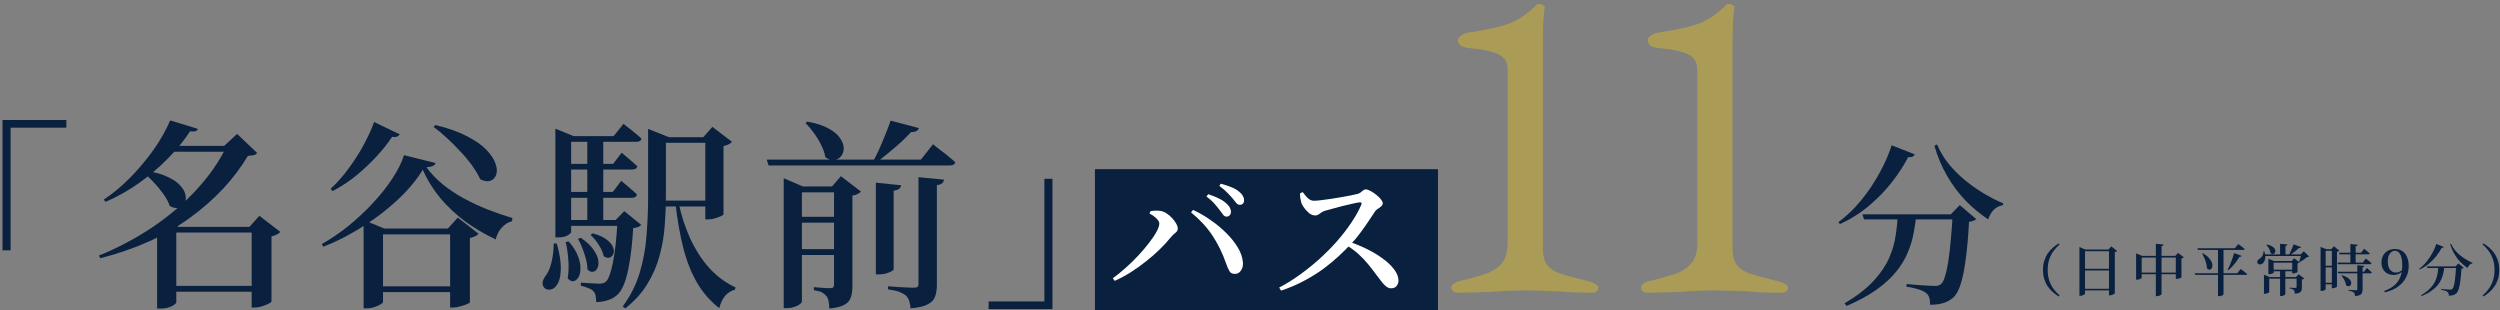 <svg width="532" height="66" viewBox="0 0 532 66" fill="none" xmlns="http://www.w3.org/2000/svg">
<rect x="0" y="0" width="532" height="66" fill="#808080" stroke="none"/>
<path d="M223.964 65.784H210.376V64.15H222.244V38.049H223.964V65.784Z" fill="#09203F"/>
<path d="M163.162 33.964H195.971L198.551 30.696C198.551 30.696 198.709 30.825 199.024 31.083C199.339 31.312 199.741 31.628 200.228 32.029C200.744 32.402 201.274 32.817 201.819 33.276C202.364 33.706 202.851 34.122 203.281 34.523C203.166 34.982 202.779 35.211 202.12 35.211H163.549L163.162 33.964ZM186.382 38.866L191.757 39.425C191.728 39.712 191.599 39.955 191.37 40.156C191.141 40.357 190.739 40.5 190.166 40.586V57.313C190.166 57.428 190.008 57.571 189.693 57.743C189.378 57.915 188.976 58.073 188.489 58.216C188.03 58.331 187.557 58.388 187.07 58.388H186.382V38.866ZM177.481 39.683H177.051L178.943 37.49L183.2 40.758C183.085 40.93 182.856 41.102 182.512 41.274C182.197 41.446 181.824 41.561 181.394 41.618V60.925C181.394 61.842 181.279 62.631 181.05 63.29C180.849 63.949 180.405 64.465 179.717 64.838C179.029 65.239 177.954 65.512 176.492 65.655C176.463 65.053 176.406 64.523 176.32 64.064C176.234 63.634 176.076 63.276 175.847 62.989C175.618 62.702 175.302 62.444 174.901 62.215C174.5 62.014 173.926 61.857 173.181 61.742V61.097C173.181 61.097 173.324 61.111 173.611 61.14C173.898 61.169 174.242 61.197 174.643 61.226C175.073 61.255 175.474 61.283 175.847 61.312C176.248 61.312 176.535 61.312 176.707 61.312C177.022 61.312 177.223 61.255 177.309 61.14C177.424 60.997 177.481 60.796 177.481 60.538V39.683ZM195.455 37.705L200.873 38.221C200.844 38.536 200.715 38.794 200.486 38.995C200.257 39.196 199.884 39.325 199.368 39.382V60.624C199.368 61.599 199.239 62.43 198.981 63.118C198.752 63.806 198.236 64.351 197.433 64.752C196.659 65.182 195.441 65.469 193.778 65.612C193.721 65.01 193.62 64.48 193.477 64.021C193.334 63.591 193.104 63.218 192.789 62.903C192.445 62.616 191.986 62.358 191.413 62.129C190.84 61.9 190.023 61.713 188.962 61.57V60.925C188.962 60.925 189.191 60.939 189.65 60.968C190.137 60.997 190.711 61.04 191.37 61.097C192.029 61.126 192.646 61.154 193.219 61.183C193.821 61.212 194.237 61.226 194.466 61.226C194.839 61.226 195.097 61.169 195.24 61.054C195.383 60.939 195.455 60.724 195.455 60.409V37.705ZM189.521 25.665L195.541 27.256C195.369 27.829 194.81 28.116 193.864 28.116C193.291 28.747 192.574 29.463 191.714 30.266C190.854 31.04 189.951 31.814 189.005 32.588C188.059 33.362 187.142 34.079 186.253 34.738H185.565C186.052 33.907 186.54 32.961 187.027 31.9C187.514 30.811 187.973 29.721 188.403 28.632C188.862 27.543 189.234 26.554 189.521 25.665ZM171.805 25.88C173.697 26.224 175.202 26.711 176.32 27.342C177.467 27.973 178.284 28.661 178.771 29.406C179.287 30.151 179.545 30.868 179.545 31.556C179.545 32.215 179.359 32.774 178.986 33.233C178.613 33.692 178.126 33.964 177.524 34.05C176.951 34.136 176.32 33.935 175.632 33.448C175.489 32.588 175.188 31.714 174.729 30.825C174.299 29.936 173.783 29.091 173.181 28.288C172.608 27.485 172.02 26.783 171.418 26.181L171.805 25.88ZM166.774 39.683V37.92L170.859 39.683H179.588V40.93H170.644V64.193C170.644 64.336 170.486 64.523 170.171 64.752C169.884 64.981 169.497 65.168 169.01 65.311C168.523 65.483 167.992 65.569 167.419 65.569H166.774V39.683ZM168.58 46.133H179.803V47.38H168.58V46.133ZM168.58 53.013H179.803V54.26H168.58V53.013Z" fill="#09203F"/>
<path d="M139.168 42.693H151.767V43.94H139.168V42.693ZM137.921 29.191V28.761V27.428L142.35 29.191H141.705V41.876C141.705 43.854 141.619 45.904 141.447 48.025C141.304 50.146 140.945 52.253 140.372 54.346C139.827 56.439 138.967 58.445 137.792 60.366C136.645 62.287 135.069 64.035 133.062 65.612L132.503 65.225C134.137 63.018 135.341 60.638 136.115 58.087C136.889 55.536 137.376 52.884 137.577 50.132C137.806 47.38 137.921 44.642 137.921 41.919V29.191ZM144.371 42.994C144.944 45.746 145.776 48.326 146.865 50.734C147.983 53.142 149.345 55.249 150.95 57.055C152.584 58.832 154.433 60.194 156.497 61.14L156.411 61.656C155.637 61.828 154.949 62.244 154.347 62.903C153.774 63.591 153.344 64.48 153.057 65.569C151.136 64.078 149.56 62.272 148.327 60.151C147.094 58.03 146.12 55.564 145.403 52.755C144.686 49.946 144.127 46.749 143.726 43.166L144.371 42.994ZM139.168 29.191H151.767V30.395H139.168V29.191ZM150.09 29.191H149.66L151.595 26.998L155.766 30.18C155.651 30.352 155.422 30.524 155.078 30.696C154.763 30.868 154.39 30.997 153.96 31.083V45.617C153.96 45.703 153.774 45.832 153.401 46.004C153.028 46.176 152.598 46.334 152.111 46.477C151.624 46.62 151.151 46.692 150.692 46.692H150.09V29.191ZM118.184 28.976V27.385L122.097 28.976H121.538V49.401C121.538 49.544 121.294 49.774 120.807 50.089C120.32 50.376 119.632 50.519 118.743 50.519H118.184V28.976ZM119.689 28.976H130.568L132.675 26.353C132.675 26.353 132.89 26.525 133.32 26.869C133.779 27.213 134.309 27.629 134.911 28.116C135.513 28.603 136.043 29.062 136.502 29.492C136.416 29.951 136.043 30.18 135.384 30.18H119.689V28.976ZM119.689 34.867H130.482L132.288 32.502C132.288 32.502 132.474 32.66 132.847 32.975C133.248 33.29 133.707 33.677 134.223 34.136C134.739 34.566 135.212 34.982 135.642 35.383C135.527 35.842 135.155 36.071 134.524 36.071H119.689V34.867ZM119.689 40.844H130.396L132.202 38.479C132.202 38.479 132.388 38.637 132.761 38.952C133.162 39.267 133.621 39.654 134.137 40.113C134.653 40.543 135.126 40.973 135.556 41.403C135.441 41.862 135.069 42.091 134.438 42.091H119.689V40.844ZM119.646 46.821H132.503V48.068H119.646V46.821ZM124.978 28.976H128.375V47.38H124.978V28.976ZM131.428 46.821H130.998L132.847 44.929L136.459 47.853C136.144 48.226 135.57 48.455 134.739 48.541C134.567 51.436 134.309 53.859 133.965 55.808C133.65 57.757 133.263 59.305 132.804 60.452C132.345 61.599 131.786 62.43 131.127 62.946C130.554 63.405 129.894 63.734 129.149 63.935C128.432 64.164 127.673 64.279 126.87 64.279C126.87 63.792 126.827 63.333 126.741 62.903C126.655 62.502 126.497 62.186 126.268 61.957C126.039 61.699 125.68 61.484 125.193 61.312C124.734 61.111 124.204 60.939 123.602 60.796V60.151C124.204 60.18 124.906 60.223 125.709 60.28C126.512 60.337 127.099 60.366 127.472 60.366C128.103 60.366 128.576 60.237 128.891 59.979C129.464 59.492 129.966 58.173 130.396 56.023C130.855 53.873 131.199 50.806 131.428 46.821ZM121.022 51.379C121.968 52.468 122.627 53.515 123 54.518C123.373 55.493 123.545 56.381 123.516 57.184C123.516 57.958 123.358 58.589 123.043 59.076C122.756 59.535 122.398 59.793 121.968 59.85C121.567 59.879 121.18 59.664 120.807 59.205C121.008 57.972 121.051 56.639 120.936 55.206C120.821 53.773 120.635 52.54 120.377 51.508L121.022 51.379ZM123.602 50.605C124.806 51.436 125.695 52.268 126.268 53.099C126.841 53.902 127.185 54.647 127.3 55.335C127.415 56.023 127.357 56.596 127.128 57.055C126.927 57.485 126.626 57.743 126.225 57.829C125.824 57.915 125.422 57.757 125.021 57.356C124.992 56.295 124.763 55.163 124.333 53.959C123.932 52.726 123.487 51.68 123 50.82L123.602 50.605ZM126.139 49.659C127.429 50.003 128.418 50.447 129.106 50.992C129.794 51.508 130.238 52.038 130.439 52.583C130.668 53.128 130.697 53.601 130.525 54.002C130.382 54.403 130.109 54.676 129.708 54.819C129.335 54.934 128.92 54.833 128.461 54.518C128.318 53.744 127.959 52.927 127.386 52.067C126.841 51.207 126.268 50.519 125.666 50.003L126.139 49.659ZM117.84 51.809H118.485C119.058 53.873 119.345 55.579 119.345 56.926C119.345 58.273 119.173 59.32 118.829 60.065C118.485 60.782 118.069 61.255 117.582 61.484C117.095 61.685 116.65 61.699 116.249 61.527C115.848 61.355 115.59 61.025 115.475 60.538C115.389 60.051 115.561 59.492 115.991 58.861C116.564 58.173 117.009 57.213 117.324 55.98C117.639 54.719 117.811 53.328 117.84 51.809Z" fill="#09203F"/>
<path d="M89.976 36.114C89.001 37.719 87.754 39.325 86.235 40.93C84.716 42.507 83.01 44.026 81.118 45.488C79.226 46.921 77.234 48.24 75.141 49.444C73.077 50.648 70.956 51.666 68.777 52.497L68.476 51.938C70.368 50.877 72.246 49.602 74.109 48.111C75.972 46.592 77.707 44.972 79.312 43.252C80.946 41.503 82.336 39.755 83.483 38.006C84.658 36.229 85.49 34.566 85.977 33.018L92.685 34.695C92.628 34.953 92.441 35.154 92.126 35.297C91.839 35.44 91.381 35.541 90.75 35.598C91.696 36.888 92.843 38.092 94.19 39.21C95.566 40.328 97.071 41.331 98.705 42.22C100.339 43.109 102.03 43.897 103.779 44.585C105.528 45.273 107.276 45.875 109.025 46.391L108.982 47.079C108.351 47.222 107.792 47.509 107.305 47.939C106.818 48.34 106.416 48.813 106.101 49.358C105.814 49.874 105.614 50.404 105.499 50.949C103.234 49.888 101.084 48.627 99.049 47.165C97.042 45.674 95.265 44.012 93.717 42.177C92.169 40.314 90.922 38.293 89.976 36.114ZM92.685 26.611C95.408 27.27 97.659 28.073 99.436 29.019C101.213 29.936 102.589 30.911 103.564 31.943C104.539 32.975 105.169 33.95 105.456 34.867C105.771 35.756 105.814 36.53 105.585 37.189C105.356 37.848 104.94 38.278 104.338 38.479C103.736 38.68 103.019 38.565 102.188 38.135C101.758 37.189 101.17 36.2 100.425 35.168C99.68 34.136 98.834 33.133 97.888 32.158C96.971 31.155 96.025 30.209 95.05 29.32C94.104 28.431 93.172 27.657 92.255 26.998L92.685 26.611ZM85.074 28.589C84.959 28.79 84.773 28.947 84.515 29.062C84.286 29.177 83.927 29.191 83.44 29.105C82.58 30.424 81.505 31.785 80.215 33.19C78.925 34.595 77.492 35.956 75.915 37.275C74.338 38.565 72.618 39.697 70.755 40.672L70.368 40.156C71.744 38.895 73.034 37.433 74.238 35.77C75.471 34.107 76.546 32.416 77.463 30.696C78.38 28.976 79.097 27.399 79.613 25.966L85.074 28.589ZM98.275 60.925V62.172H79.011V60.925H98.275ZM95.308 48.627L97.415 46.305L101.844 49.745C101.701 49.917 101.471 50.089 101.156 50.261C100.841 50.404 100.454 50.533 99.995 50.648V64.322C99.995 64.408 99.794 64.537 99.393 64.709C98.992 64.881 98.519 65.039 97.974 65.182C97.429 65.354 96.928 65.44 96.469 65.44H95.781V48.627H95.308ZM81.505 64.279C81.505 64.394 81.333 64.551 80.989 64.752C80.645 64.981 80.201 65.182 79.656 65.354C79.14 65.526 78.595 65.612 78.022 65.612H77.377V48.627V46.821L81.763 48.627H98.404V49.874H81.505V64.279Z" fill="#09203F"/>
<path d="M34.678 31.04H50.201V32.287H33.689L34.678 31.04ZM53.555 48.283H53.082L55.189 45.918L59.661 49.358C59.517 49.53 59.288 49.702 58.973 49.874C58.657 50.046 58.256 50.189 57.769 50.304V64.15C57.769 64.265 57.568 64.422 57.167 64.623C56.766 64.824 56.292 65.01 55.748 65.182C55.203 65.354 54.702 65.44 54.243 65.44H53.555V48.283ZM35.624 60.839H55.447V62.086H35.624V60.839ZM35.581 48.283H55.963V49.487H35.581V48.283ZM48.266 31.04H47.707L50.459 28.503L54.716 32.545C54.544 32.774 54.315 32.932 54.028 33.018C53.741 33.075 53.311 33.133 52.738 33.19C49.757 38.178 45.629 42.578 40.354 46.391C35.108 50.204 28.773 53.056 21.348 54.948L21.047 54.389C25.117 52.726 28.93 50.705 32.485 48.326C36.039 45.918 39.164 43.252 41.859 40.328C44.582 37.375 46.718 34.279 48.266 31.04ZM30.808 36.329C32.786 36.587 34.391 37.017 35.624 37.619C36.885 38.192 37.817 38.837 38.419 39.554C39.05 40.242 39.408 40.93 39.494 41.618C39.608 42.277 39.523 42.851 39.236 43.338C38.978 43.797 38.577 44.098 38.032 44.241C37.487 44.356 36.856 44.227 36.14 43.854C35.853 43.023 35.395 42.163 34.764 41.274C34.133 40.385 33.431 39.54 32.657 38.737C31.912 37.934 31.18 37.246 30.464 36.673L30.808 36.329ZM36.226 25.622L42.117 27.428C42.031 27.657 41.873 27.815 41.644 27.901C41.414 27.987 41.013 28.001 40.44 27.944C39.178 29.893 37.602 31.828 35.71 33.749C33.846 35.641 31.782 37.39 29.518 38.995C27.282 40.572 24.931 41.89 22.466 42.951L22.079 42.478C24.028 41.188 25.906 39.626 27.712 37.791C29.518 35.956 31.166 33.993 32.657 31.9C34.148 29.779 35.337 27.686 36.226 25.622ZM37.516 48.283V64.365C37.516 64.451 37.387 64.594 37.129 64.795C36.871 65.024 36.484 65.225 35.968 65.397C35.452 65.569 34.85 65.655 34.162 65.655H33.431V49.917L35.409 47.208L38.075 48.283H37.516Z" fill="#09203F"/>
<path d="M0.536 25.536H14.124V27.17H2.256V53.271H0.536V25.536Z" fill="#09203F"/>
<path d="M350.637 62.288C350.189 62.288 349.837 62.192 349.581 62C349.325 61.744 349.197 61.456 349.197 61.136C349.197 60.88 349.325 60.656 349.581 60.464C349.901 60.208 350.253 60.016 350.637 59.888C353.581 59.184 355.725 58.576 357.069 58.064C358.413 57.488 359.437 56.72 360.141 55.76C360.845 54.8 361.197 53.392 361.197 51.536V14.864C361.197 13.2 360.493 12.08 359.085 11.504C357.677 10.864 355.693 10.448 353.133 10.256C352.429 10.192 351.821 10.032 351.309 9.776C350.861 9.52 350.637 9.136 350.637 8.624C350.637 8.176 350.861 7.824 351.309 7.568C351.757 7.248 352.333 7.024 353.037 6.896C356.557 6.384 359.341 5.776 361.389 5.072C363.437 4.304 365.453 2.928 367.437 0.944C367.501 0.88 367.661 0.848 367.917 0.848C368.237 0.848 368.525 0.944 368.781 1.136C369.037 1.264 369.133 1.456 369.069 1.712C368.813 3.44 368.685 5.712 368.685 8.528V52.688C368.685 54.288 368.973 55.504 369.549 56.336C370.125 57.104 371.021 57.712 372.237 58.16C373.517 58.608 375.725 59.216 378.861 59.984C379.309 60.112 379.693 60.304 380.013 60.56C380.333 60.752 380.493 60.976 380.493 61.232C380.493 61.552 380.365 61.808 380.109 62C379.853 62.192 379.533 62.288 379.149 62.288C376.525 62.288 374.093 62.192 371.853 62C368.909 61.872 366.637 61.808 365.037 61.808C362.541 61.808 360.141 61.904 357.837 62.096C354.765 62.224 352.365 62.288 350.637 62.288Z" fill="#AA9B56"/>
<path d="M310.272 62.288C309.824 62.288 309.472 62.192 309.216 62C308.96 61.744 308.832 61.456 308.832 61.136C308.832 60.88 308.96 60.656 309.216 60.464C309.536 60.208 309.888 60.016 310.272 59.888C313.216 59.184 315.36 58.576 316.704 58.064C318.048 57.488 319.072 56.72 319.776 55.76C320.48 54.8 320.832 53.392 320.832 51.536V14.864C320.832 13.2 320.128 12.08 318.72 11.504C317.312 10.864 315.328 10.448 312.768 10.256C312.064 10.192 311.456 10.032 310.944 9.776C310.496 9.52 310.272 9.136 310.272 8.624C310.272 8.176 310.496 7.824 310.944 7.568C311.392 7.248 311.968 7.024 312.672 6.896C316.192 6.384 318.976 5.776 321.024 5.072C323.072 4.304 325.088 2.928 327.072 0.944C327.136 0.88 327.296 0.848 327.552 0.848C327.872 0.848 328.16 0.944 328.416 1.136C328.672 1.264 328.768 1.456 328.704 1.712C328.448 3.44 328.32 5.712 328.32 8.528V52.688C328.32 54.288 328.608 55.504 329.184 56.336C329.76 57.104 330.656 57.712 331.872 58.16C333.152 58.608 335.36 59.216 338.496 59.984C338.944 60.112 339.328 60.304 339.648 60.56C339.968 60.752 340.128 60.976 340.128 61.232C340.128 61.552 340 61.808 339.744 62C339.488 62.192 339.168 62.288 338.784 62.288C336.16 62.288 333.728 62.192 331.488 62C328.544 61.872 326.272 61.808 324.672 61.808C322.176 61.808 319.776 61.904 317.472 62.096C314.4 62.224 312 62.288 310.272 62.288Z" fill="#AA9B56"/>
<path d="M233 36H306V66H233V36Z" fill="#09203F"/>
<path d="M396.327 45.609H417.084V46.682H396.66L396.327 45.609ZM415.53 45.609H415.123L417.047 43.648L420.525 46.608C420.402 46.756 420.217 46.879 419.97 46.978C419.724 47.077 419.403 47.151 419.008 47.2C418.86 50.086 418.638 52.639 418.342 54.859C418.071 57.079 417.713 58.904 417.269 60.335C416.825 61.766 416.283 62.765 415.641 63.332C415.049 63.85 414.359 64.232 413.569 64.479C412.78 64.726 411.83 64.849 410.72 64.849C410.745 64.306 410.696 63.825 410.572 63.406C410.449 62.987 410.227 62.641 409.906 62.37C409.561 62.074 408.994 61.803 408.204 61.556C407.415 61.309 406.576 61.124 405.688 61.001L405.725 60.446C406.367 60.495 407.082 60.557 407.871 60.631C408.685 60.68 409.438 60.73 410.128 60.779C410.844 60.828 411.349 60.853 411.645 60.853C411.991 60.853 412.262 60.828 412.459 60.779C412.681 60.705 412.891 60.582 413.088 60.409C413.384 60.162 413.656 59.62 413.902 58.781C414.174 57.942 414.408 56.882 414.605 55.599C414.803 54.292 414.975 52.799 415.123 51.122C415.296 49.42 415.432 47.582 415.53 45.609ZM403.838 45.609H407.797C407.674 46.941 407.477 48.298 407.205 49.679C406.959 51.036 406.539 52.405 405.947 53.786C405.38 55.167 404.554 56.524 403.468 57.856C402.408 59.163 401.014 60.434 399.287 61.667C397.585 62.876 395.476 64.023 392.96 65.108L392.516 64.553C395.106 63.024 397.154 61.445 398.658 59.817C400.163 58.189 401.273 56.561 401.988 54.933C402.704 53.305 403.172 51.702 403.394 50.123C403.641 48.544 403.789 47.04 403.838 45.609ZM402.543 30.92L407.464 32.844C407.366 33.041 407.218 33.202 407.02 33.325C406.848 33.424 406.527 33.461 406.058 33.436C405.195 35.113 404.073 36.852 402.691 38.653C401.31 40.429 399.694 42.106 397.844 43.685C395.994 45.264 393.898 46.596 391.554 47.681L391.221 47.274C393.071 45.893 394.736 44.277 396.216 42.427C397.721 40.552 399.004 38.616 400.064 36.618C401.15 34.62 401.976 32.721 402.543 30.92ZM412.2 30.735C412.817 32.19 413.631 33.559 414.642 34.842C415.678 36.1 416.838 37.259 418.12 38.32C419.403 39.381 420.747 40.33 422.153 41.169C423.559 42.008 424.941 42.711 426.297 43.278L426.186 43.685C425.471 43.784 424.842 44.092 424.299 44.61C423.781 45.128 423.374 45.819 423.078 46.682C421.376 45.547 419.773 44.215 418.268 42.686C416.788 41.132 415.481 39.381 414.346 37.432C413.212 35.483 412.311 33.35 411.645 31.031L412.2 30.735Z" fill="#09203F"/>
<path d="M528.496 51.788C528.92 52.052 529.332 52.36 529.732 52.712C530.132 53.056 530.488 53.456 530.8 53.912C531.12 54.368 531.372 54.888 531.556 55.472C531.74 56.056 531.832 56.712 531.832 57.44C531.832 58.168 531.74 58.824 531.556 59.408C531.372 59.992 531.12 60.512 530.8 60.968C530.488 61.424 530.132 61.824 529.732 62.168C529.332 62.52 528.92 62.828 528.496 63.092L528.304 62.864C528.768 62.48 529.188 62.032 529.564 61.52C529.948 61 530.256 60.404 530.488 59.732C530.72 59.06 530.836 58.296 530.836 57.44C530.836 56.576 530.72 55.812 530.488 55.148C530.256 54.476 529.948 53.884 529.564 53.372C529.188 52.852 528.768 52.4 528.304 52.016L528.496 51.788Z" fill="#09203F"/>
<path d="M516.436 56.684H523.168V57.032H516.544L516.436 56.684ZM522.664 56.684H522.532L523.156 56.048L524.284 57.008C524.244 57.056 524.184 57.096 524.104 57.128C524.024 57.16 523.92 57.184 523.792 57.2C523.744 58.136 523.672 58.964 523.576 59.684C523.488 60.404 523.372 60.996 523.228 61.46C523.084 61.924 522.908 62.248 522.7 62.432C522.508 62.6 522.284 62.724 522.028 62.804C521.772 62.884 521.464 62.924 521.104 62.924C521.112 62.748 521.096 62.592 521.056 62.456C521.016 62.32 520.944 62.208 520.84 62.12C520.728 62.024 520.544 61.936 520.288 61.856C520.032 61.776 519.76 61.716 519.472 61.676L519.484 61.496C519.692 61.512 519.924 61.532 520.18 61.556C520.444 61.572 520.688 61.588 520.912 61.604C521.144 61.62 521.308 61.628 521.404 61.628C521.516 61.628 521.604 61.62 521.668 61.604C521.74 61.58 521.808 61.54 521.872 61.484C521.968 61.404 522.056 61.228 522.136 60.956C522.224 60.684 522.3 60.34 522.364 59.924C522.428 59.5 522.484 59.016 522.532 58.472C522.588 57.92 522.632 57.324 522.664 56.684ZM518.872 56.684H520.156C520.116 57.116 520.052 57.556 519.964 58.004C519.884 58.444 519.748 58.888 519.556 59.336C519.372 59.784 519.104 60.224 518.752 60.656C518.408 61.08 517.956 61.492 517.396 61.892C516.844 62.284 516.16 62.656 515.344 63.008L515.2 62.828C516.04 62.332 516.704 61.82 517.192 61.292C517.68 60.764 518.04 60.236 518.272 59.708C518.504 59.18 518.656 58.66 518.728 58.148C518.808 57.636 518.856 57.148 518.872 56.684ZM518.452 51.92L520.048 52.544C520.016 52.608 519.968 52.66 519.904 52.7C519.848 52.732 519.744 52.744 519.592 52.736C519.312 53.28 518.948 53.844 518.5 54.428C518.052 55.004 517.528 55.548 516.928 56.06C516.328 56.572 515.648 57.004 514.888 57.356L514.78 57.224C515.38 56.776 515.92 56.252 516.4 55.652C516.888 55.044 517.304 54.416 517.648 53.768C518 53.12 518.268 52.504 518.452 51.92ZM521.584 51.86C521.784 52.332 522.048 52.776 522.376 53.192C522.712 53.6 523.088 53.976 523.504 54.32C523.92 54.664 524.356 54.972 524.812 55.244C525.268 55.516 525.716 55.744 526.156 55.928L526.12 56.06C525.888 56.092 525.684 56.192 525.508 56.36C525.34 56.528 525.208 56.752 525.112 57.032C524.56 56.664 524.04 56.232 523.552 55.736C523.072 55.232 522.648 54.664 522.28 54.032C521.912 53.4 521.62 52.708 521.404 51.956L521.584 51.86Z" fill="#09203F"/>
<path d="M507.472 62.216L507.388 61.892C508.276 61.58 509 61.176 509.56 60.68C510.12 60.184 510.532 59.592 510.796 58.904C511.068 58.208 511.204 57.408 511.204 56.504C511.204 55.768 511.136 55.172 511 54.716C510.864 54.252 510.676 53.912 510.436 53.696C510.204 53.48 509.936 53.372 509.632 53.372C509.36 53.372 509.108 53.46 508.876 53.636C508.652 53.804 508.468 54.06 508.324 54.404C508.188 54.748 508.12 55.18 508.12 55.7C508.12 56.42 508.28 56.984 508.6 57.392C508.928 57.792 509.348 57.992 509.86 57.992C510.172 57.992 510.452 57.928 510.7 57.8C510.948 57.672 511.176 57.48 511.384 57.224L511.636 57.296H511.528C511.344 57.656 511.064 57.948 510.688 58.172C510.32 58.396 509.876 58.508 509.356 58.508C508.86 58.508 508.416 58.404 508.024 58.196C507.64 57.98 507.336 57.676 507.112 57.284C506.888 56.884 506.776 56.412 506.776 55.868C506.776 55.252 506.904 54.732 507.16 54.308C507.416 53.876 507.76 53.548 508.192 53.324C508.624 53.1 509.1 52.988 509.62 52.988C510.236 52.988 510.764 53.136 511.204 53.432C511.644 53.72 511.98 54.136 512.212 54.68C512.452 55.224 512.572 55.876 512.572 56.636C512.572 57.532 512.368 58.36 511.96 59.12C511.56 59.872 510.98 60.516 510.22 61.052C509.46 61.58 508.544 61.968 507.472 62.216Z" fill="#09203F"/>
<path d="M497.764 53.78H502.456L503.092 52.94C503.092 52.94 503.132 52.972 503.212 53.036C503.3 53.1 503.404 53.184 503.524 53.288C503.644 53.384 503.772 53.492 503.908 53.612C504.044 53.724 504.164 53.832 504.268 53.936C504.236 54.064 504.128 54.128 503.944 54.128H497.86L497.764 53.78ZM497.428 55.88H502.792L503.452 55.004C503.452 55.004 503.492 55.04 503.572 55.112C503.66 55.176 503.768 55.26 503.896 55.364C504.024 55.468 504.156 55.58 504.292 55.7C504.428 55.82 504.552 55.932 504.664 56.036C504.64 56.164 504.532 56.228 504.34 56.228H497.524L497.428 55.88ZM497.464 57.824H503.08L503.668 57.032C503.668 57.032 503.728 57.084 503.848 57.188C503.976 57.292 504.124 57.416 504.292 57.56C504.46 57.704 504.608 57.844 504.736 57.98C504.72 58.108 504.616 58.172 504.424 58.172H497.56L497.464 57.824ZM500.164 51.932L501.712 52.076C501.704 52.156 501.668 52.228 501.604 52.292C501.54 52.348 501.432 52.388 501.28 52.412V56.06H500.164V51.932ZM501.64 56.444L503.14 56.588C503.116 56.74 502.988 56.836 502.756 56.876V61.604C502.756 61.868 502.72 62.1 502.648 62.3C502.576 62.5 502.428 62.656 502.204 62.768C501.98 62.888 501.632 62.968 501.16 63.008C501.144 62.84 501.116 62.688 501.076 62.552C501.036 62.424 500.964 62.316 500.86 62.228C500.764 62.14 500.632 62.064 500.464 62C500.304 61.944 500.072 61.892 499.768 61.844V61.676C499.768 61.676 499.836 61.68 499.972 61.688C500.108 61.696 500.272 61.708 500.464 61.724C500.656 61.732 500.836 61.74 501.004 61.748C501.18 61.756 501.3 61.76 501.364 61.76C501.468 61.76 501.54 61.744 501.58 61.712C501.62 61.672 501.64 61.612 501.64 61.532V56.444ZM498.364 58.568C498.868 58.712 499.268 58.884 499.564 59.084C499.86 59.284 500.068 59.488 500.188 59.696C500.308 59.904 500.36 60.1 500.344 60.284C500.336 60.468 500.276 60.62 500.164 60.74C500.06 60.852 499.928 60.912 499.768 60.92C499.608 60.928 499.436 60.86 499.252 60.716C499.228 60.476 499.164 60.232 499.06 59.984C498.956 59.736 498.832 59.496 498.688 59.264C498.544 59.024 498.4 58.816 498.256 58.64L498.364 58.568ZM493.816 53.024V52.544L495.04 53.024H494.896V61.556C494.896 61.58 494.856 61.624 494.776 61.688C494.704 61.744 494.6 61.796 494.464 61.844C494.336 61.884 494.18 61.904 493.996 61.904H493.816V53.024ZM496.216 53.024H496.096L496.648 52.412L497.8 53.324C497.768 53.372 497.708 53.42 497.62 53.468C497.532 53.508 497.428 53.544 497.308 53.576V60.992C497.308 61.024 497.256 61.068 497.152 61.124C497.048 61.18 496.928 61.232 496.792 61.28C496.656 61.32 496.52 61.34 496.384 61.34H496.216V53.024ZM494.428 53.024H496.804V53.372H494.428V53.024ZM494.404 56.552H496.78V56.9H494.404V56.552ZM494.392 60.164H496.768V60.512H494.392V60.164Z" fill="#09203F"/>
<path d="M483.244 57.38H488.188V57.728H483.244V57.38ZM482.716 55.544V55.064L483.892 55.544H488.092V55.892H483.832V58.016C483.832 58.048 483.784 58.092 483.688 58.148C483.592 58.196 483.468 58.244 483.316 58.292C483.172 58.332 483.024 58.352 482.872 58.352H482.716V55.544ZM487.78 55.544H487.66L488.2 54.968L489.34 55.832C489.308 55.872 489.252 55.916 489.172 55.964C489.1 56.004 489.012 56.032 488.908 56.048V57.896C488.908 57.92 488.852 57.956 488.74 58.004C488.628 58.044 488.5 58.084 488.356 58.124C488.212 58.164 488.08 58.184 487.96 58.184H487.78V55.544ZM481.768 58.964V58.46L482.98 58.964H489.196V59.3H482.896V62.18C482.896 62.212 482.848 62.252 482.752 62.3C482.656 62.356 482.532 62.404 482.38 62.444C482.236 62.492 482.088 62.516 481.936 62.516H481.768V58.964ZM481.696 54.14H490.36V54.476H481.696V54.14ZM481.66 53.468H481.84C482.008 53.924 482.084 54.336 482.068 54.704C482.052 55.064 481.976 55.368 481.84 55.616C481.712 55.856 481.56 56.032 481.384 56.144C481.192 56.256 480.992 56.296 480.784 56.264C480.584 56.232 480.444 56.12 480.364 55.928C480.308 55.744 480.324 55.58 480.412 55.436C480.508 55.292 480.636 55.18 480.796 55.1C481.02 54.972 481.224 54.76 481.408 54.464C481.592 54.16 481.676 53.828 481.66 53.468ZM489.712 54.14H489.58L490.24 53.48L491.392 54.584C491.344 54.632 491.284 54.664 491.212 54.68C491.148 54.696 491.056 54.708 490.936 54.716C490.744 54.884 490.496 55.072 490.192 55.28C489.896 55.48 489.628 55.644 489.388 55.772L489.256 55.688C489.312 55.544 489.368 55.38 489.424 55.196C489.488 55.004 489.544 54.812 489.592 54.62C489.64 54.428 489.68 54.268 489.712 54.14ZM485.2 51.884L486.76 52.016C486.752 52.096 486.72 52.164 486.664 52.22C486.608 52.276 486.504 52.312 486.352 52.328V54.272H485.2V51.884ZM482.368 52.028C482.832 52.116 483.2 52.244 483.472 52.412C483.744 52.572 483.936 52.744 484.048 52.928C484.168 53.112 484.22 53.288 484.204 53.456C484.196 53.624 484.14 53.764 484.036 53.876C483.94 53.988 483.816 54.052 483.664 54.068C483.512 54.076 483.348 54.012 483.172 53.876C483.156 53.668 483.104 53.456 483.016 53.24C482.928 53.024 482.816 52.816 482.68 52.616C482.544 52.416 482.4 52.248 482.248 52.112L482.368 52.028ZM488.068 52.004L489.676 52.58C489.644 52.644 489.588 52.696 489.508 52.736C489.436 52.776 489.336 52.788 489.208 52.772C488.976 52.996 488.68 53.252 488.32 53.54C487.968 53.82 487.62 54.076 487.276 54.308H487.084C487.196 54.092 487.312 53.848 487.432 53.576C487.56 53.304 487.676 53.032 487.78 52.76C487.892 52.48 487.988 52.228 488.068 52.004ZM488.716 58.964H488.596L489.124 58.352L490.348 59.252C490.316 59.3 490.256 59.348 490.168 59.396C490.08 59.444 489.972 59.48 489.844 59.504V61.172C489.844 61.42 489.812 61.64 489.748 61.832C489.684 62.016 489.544 62.164 489.328 62.276C489.12 62.388 488.792 62.464 488.344 62.504C488.336 62.336 488.316 62.188 488.284 62.06C488.252 61.932 488.196 61.824 488.116 61.736C488.044 61.656 487.94 61.584 487.804 61.52C487.668 61.456 487.472 61.404 487.216 61.364V61.208C487.216 61.208 487.264 61.212 487.36 61.22C487.464 61.22 487.592 61.228 487.744 61.244C487.896 61.252 488.04 61.26 488.176 61.268C488.32 61.268 488.424 61.268 488.488 61.268C488.576 61.268 488.636 61.252 488.668 61.22C488.7 61.18 488.716 61.124 488.716 61.052V58.964ZM485.2 57.5H486.316V62.6C486.316 62.624 486.276 62.668 486.196 62.732C486.124 62.804 486.02 62.864 485.884 62.912C485.748 62.968 485.584 62.996 485.392 62.996H485.2V57.5Z" fill="#09203F"/>
<path d="M468.76 53.876C469.288 54.18 469.7 54.496 469.996 54.824C470.3 55.144 470.516 55.456 470.644 55.76C470.772 56.056 470.824 56.328 470.8 56.576C470.784 56.816 470.72 57.008 470.608 57.152C470.496 57.296 470.352 57.372 470.176 57.38C470.008 57.38 469.828 57.288 469.636 57.104C469.628 56.76 469.572 56.4 469.468 56.024C469.364 55.648 469.236 55.284 469.084 54.932C468.932 54.572 468.78 54.244 468.628 53.948L468.76 53.876ZM467.032 58.148H476.08L476.824 57.224C476.824 57.224 476.868 57.26 476.956 57.332C477.052 57.404 477.172 57.496 477.316 57.608C477.46 57.712 477.608 57.828 477.76 57.956C477.912 58.076 478.056 58.192 478.192 58.304C478.16 58.432 478.048 58.496 477.856 58.496H467.128L467.032 58.148ZM467.608 52.832H475.564L476.32 51.932C476.32 51.932 476.364 51.968 476.452 52.04C476.54 52.104 476.656 52.188 476.8 52.292C476.944 52.396 477.092 52.512 477.244 52.64C477.404 52.76 477.548 52.876 477.676 52.988C477.644 53.116 477.536 53.18 477.352 53.18H467.704L467.608 52.832ZM471.988 52.892H473.164V62.66C473.164 62.684 473.124 62.724 473.044 62.78C472.964 62.844 472.852 62.9 472.708 62.948C472.564 62.996 472.392 63.02 472.192 63.02H471.988V52.892ZM475.432 53.852L477.016 54.452C476.992 54.516 476.94 54.568 476.86 54.608C476.788 54.648 476.688 54.664 476.56 54.656C476.224 55.2 475.852 55.724 475.444 56.228C475.036 56.732 474.624 57.16 474.208 57.512L474.052 57.404C474.204 57.116 474.36 56.776 474.52 56.384C474.688 55.992 474.852 55.576 475.012 55.136C475.172 54.696 475.312 54.268 475.432 53.852Z" fill="#09203F"/>
<path d="M463.372 58.004V58.352H455.14V58.004H463.372ZM462.892 54.464L463.48 53.816L464.716 54.764C464.676 54.812 464.612 54.86 464.524 54.908C464.444 54.956 464.34 54.992 464.212 55.016V59.036C464.212 59.06 464.156 59.096 464.044 59.144C463.932 59.192 463.796 59.24 463.636 59.288C463.484 59.328 463.344 59.348 463.216 59.348H463.012V54.464H462.892ZM455.752 59.12C455.752 59.152 455.7 59.2 455.596 59.264C455.5 59.328 455.376 59.388 455.224 59.444C455.072 59.492 454.912 59.516 454.744 59.516H454.564V54.452V53.924L455.848 54.452H463.312V54.8H455.752V59.12ZM460.42 52.04C460.404 52.12 460.364 52.192 460.3 52.256C460.244 52.312 460.136 52.352 459.976 52.376V62.576C459.976 62.616 459.928 62.672 459.832 62.744C459.736 62.824 459.612 62.888 459.46 62.936C459.308 62.992 459.156 63.02 459.004 63.02H458.764V51.872L460.42 52.04Z" fill="#09203F"/>
<path d="M443.08 57.2H449.356V57.548H443.08V57.2ZM443.08 61.46H449.356V61.796H443.08V61.46ZM448.792 53.108H448.672L449.284 52.424L450.508 53.408C450.468 53.464 450.408 53.516 450.328 53.564C450.248 53.604 450.148 53.636 450.028 53.66V62.444C450.02 62.476 449.96 62.524 449.848 62.588C449.736 62.66 449.6 62.72 449.44 62.768C449.288 62.824 449.136 62.852 448.984 62.852H448.792V53.108ZM442.504 53.108V52.568L443.776 53.108H449.464V53.456H443.692V62.48C443.692 62.528 443.644 62.588 443.548 62.66C443.46 62.732 443.34 62.796 443.188 62.852C443.044 62.908 442.884 62.936 442.708 62.936H442.504V53.108Z" fill="#09203F"/>
<path d="M438.28 52.016C437.824 52.4 437.404 52.852 437.02 53.372C436.636 53.884 436.328 54.476 436.096 55.148C435.864 55.812 435.748 56.576 435.748 57.44C435.748 58.296 435.864 59.06 436.096 59.732C436.328 60.404 436.636 61 437.02 61.52C437.404 62.032 437.824 62.48 438.28 62.864L438.088 63.092C437.664 62.828 437.252 62.52 436.852 62.168C436.452 61.824 436.092 61.424 435.772 60.968C435.46 60.512 435.212 59.992 435.028 59.408C434.844 58.824 434.752 58.168 434.752 57.44C434.752 56.712 434.844 56.056 435.028 55.472C435.212 54.888 435.46 54.368 435.772 53.912C436.092 53.456 436.452 53.056 436.852 52.712C437.252 52.36 437.664 52.052 438.088 51.788L438.28 52.016Z" fill="#09203F"/>
<path d="M272.208 61.194C273.675 60.429 275.122 59.53 276.548 58.497C277.995 57.464 279.39 56.348 280.733 55.149C282.076 53.93 283.327 52.669 284.484 51.367C285.641 50.044 286.664 48.722 287.553 47.399C288.442 46.076 289.155 44.795 289.692 43.555C289.837 43.183 289.713 43.018 289.32 43.059C288.927 43.1 288.39 43.204 287.708 43.369C287.047 43.514 286.344 43.679 285.6 43.865C284.877 44.051 284.184 44.237 283.523 44.423C282.882 44.588 282.355 44.733 281.942 44.857C281.611 44.96 281.343 45.095 281.136 45.26C280.929 45.405 280.733 45.539 280.547 45.663C280.382 45.787 280.154 45.849 279.865 45.849C279.472 45.849 279.069 45.704 278.656 45.415C278.263 45.105 277.912 44.743 277.602 44.33C277.292 43.917 277.075 43.555 276.951 43.245C276.868 42.976 276.796 42.666 276.734 42.315C276.672 41.943 276.641 41.55 276.641 41.137L277.23 40.889C277.437 41.158 277.654 41.437 277.881 41.726C278.129 42.015 278.387 42.253 278.656 42.439C278.945 42.625 279.266 42.718 279.617 42.718C280.01 42.718 280.526 42.677 281.167 42.594C281.808 42.511 282.5 42.418 283.244 42.315C284.009 42.191 284.763 42.067 285.507 41.943C286.251 41.798 286.923 41.674 287.522 41.571C288.121 41.447 288.576 41.344 288.886 41.261C289.134 41.199 289.351 41.096 289.537 40.951C289.723 40.786 289.899 40.641 290.064 40.517C290.25 40.372 290.436 40.3 290.622 40.3C290.911 40.3 291.252 40.414 291.645 40.641C292.058 40.848 292.461 41.116 292.854 41.447C293.267 41.757 293.598 42.077 293.846 42.408C294.115 42.739 294.249 43.018 294.249 43.245C294.249 43.493 294.146 43.71 293.939 43.896C293.732 44.082 293.495 44.258 293.226 44.423C292.978 44.568 292.782 44.743 292.637 44.95C292.265 45.508 291.81 46.19 291.273 46.996C290.756 47.781 290.167 48.618 289.506 49.507C288.865 50.396 288.152 51.243 287.367 52.049C286.664 52.793 285.838 53.609 284.887 54.498C283.936 55.387 282.851 56.286 281.632 57.195C280.413 58.084 279.049 58.931 277.54 59.737C276.052 60.543 274.409 61.246 272.611 61.845L272.208 61.194ZM296.047 61.349C295.696 61.349 295.375 61.246 295.086 61.039C294.797 60.832 294.487 60.533 294.156 60.14C293.846 59.747 293.474 59.262 293.04 58.683C292.42 57.836 291.79 57.019 291.149 56.234C290.508 55.449 289.785 54.694 288.979 53.971C288.173 53.248 287.202 52.566 286.065 51.925L286.592 51.274C287.956 51.708 289.289 52.235 290.591 52.855C291.893 53.475 293.071 54.167 294.125 54.932C295.179 55.676 296.016 56.461 296.636 57.288C297.277 58.094 297.597 58.91 297.597 59.737C297.597 60.13 297.463 60.502 297.194 60.853C296.925 61.184 296.543 61.349 296.047 61.349Z" fill="white"/>
<path d="M260.986 46.097C260.738 46.097 260.511 45.973 260.304 45.725C260.118 45.456 259.88 45.136 259.591 44.764C259.281 44.351 258.909 43.896 258.475 43.4C258.041 42.883 257.462 42.356 256.739 41.819L257.111 41.323C257.938 41.592 258.682 41.891 259.343 42.222C260.004 42.532 260.552 42.894 260.986 43.307C261.358 43.638 261.606 43.948 261.73 44.237C261.875 44.506 261.947 44.795 261.947 45.105C261.947 45.394 261.854 45.632 261.668 45.818C261.503 46.004 261.275 46.097 260.986 46.097ZM236.806 59.21C237.695 58.569 238.604 57.836 239.534 57.009C240.485 56.162 241.384 55.283 242.231 54.374C243.078 53.465 243.833 52.576 244.494 51.708C245.176 50.84 245.713 50.044 246.106 49.321C246.499 48.598 246.695 48.019 246.695 47.585C246.695 47.316 246.592 47.058 246.385 46.81C246.178 46.541 245.92 46.293 245.61 46.066C245.3 45.818 244.969 45.611 244.618 45.446L244.804 44.95C245.073 44.888 245.403 44.847 245.796 44.826C246.189 44.805 246.571 44.826 246.943 44.888C247.398 44.95 247.832 45.126 248.245 45.415C248.679 45.684 249.072 46.014 249.423 46.407C249.795 46.8 250.084 47.192 250.291 47.585C250.518 47.978 250.632 48.329 250.632 48.639C250.632 48.99 250.456 49.3 250.105 49.569C249.774 49.817 249.454 50.127 249.144 50.499C248.462 51.346 247.677 52.204 246.788 53.072C245.899 53.94 244.928 54.787 243.874 55.614C242.841 56.441 241.756 57.216 240.619 57.939C239.503 58.642 238.366 59.251 237.209 59.768L236.806 59.21ZM262.784 58.28C262.267 58.301 261.885 58.115 261.637 57.722C261.389 57.309 261.141 56.74 260.893 56.017C260.149 53.868 259.188 51.904 258.01 50.127C256.832 48.35 255.313 46.707 253.453 45.198L253.887 44.671C255.106 45.229 256.326 45.932 257.545 46.779C258.764 47.606 259.88 48.525 260.893 49.538C261.926 50.551 262.763 51.594 263.404 52.669C264.045 53.723 264.406 54.777 264.489 55.831C264.53 56.286 264.479 56.699 264.334 57.071C264.189 57.443 263.983 57.743 263.714 57.97C263.466 58.177 263.156 58.28 262.784 58.28ZM263.838 43.586C263.549 43.586 263.301 43.462 263.094 43.214C262.887 42.945 262.629 42.625 262.319 42.253C261.988 41.86 261.616 41.457 261.203 41.044C260.81 40.61 260.232 40.114 259.467 39.556L259.777 39.091C260.624 39.318 261.379 39.566 262.04 39.835C262.701 40.104 263.228 40.403 263.621 40.734C264.014 41.044 264.293 41.354 264.458 41.664C264.644 41.974 264.737 42.294 264.737 42.625C264.737 42.935 264.654 43.173 264.489 43.338C264.344 43.503 264.127 43.586 263.838 43.586Z" fill="white"/>
</svg>
